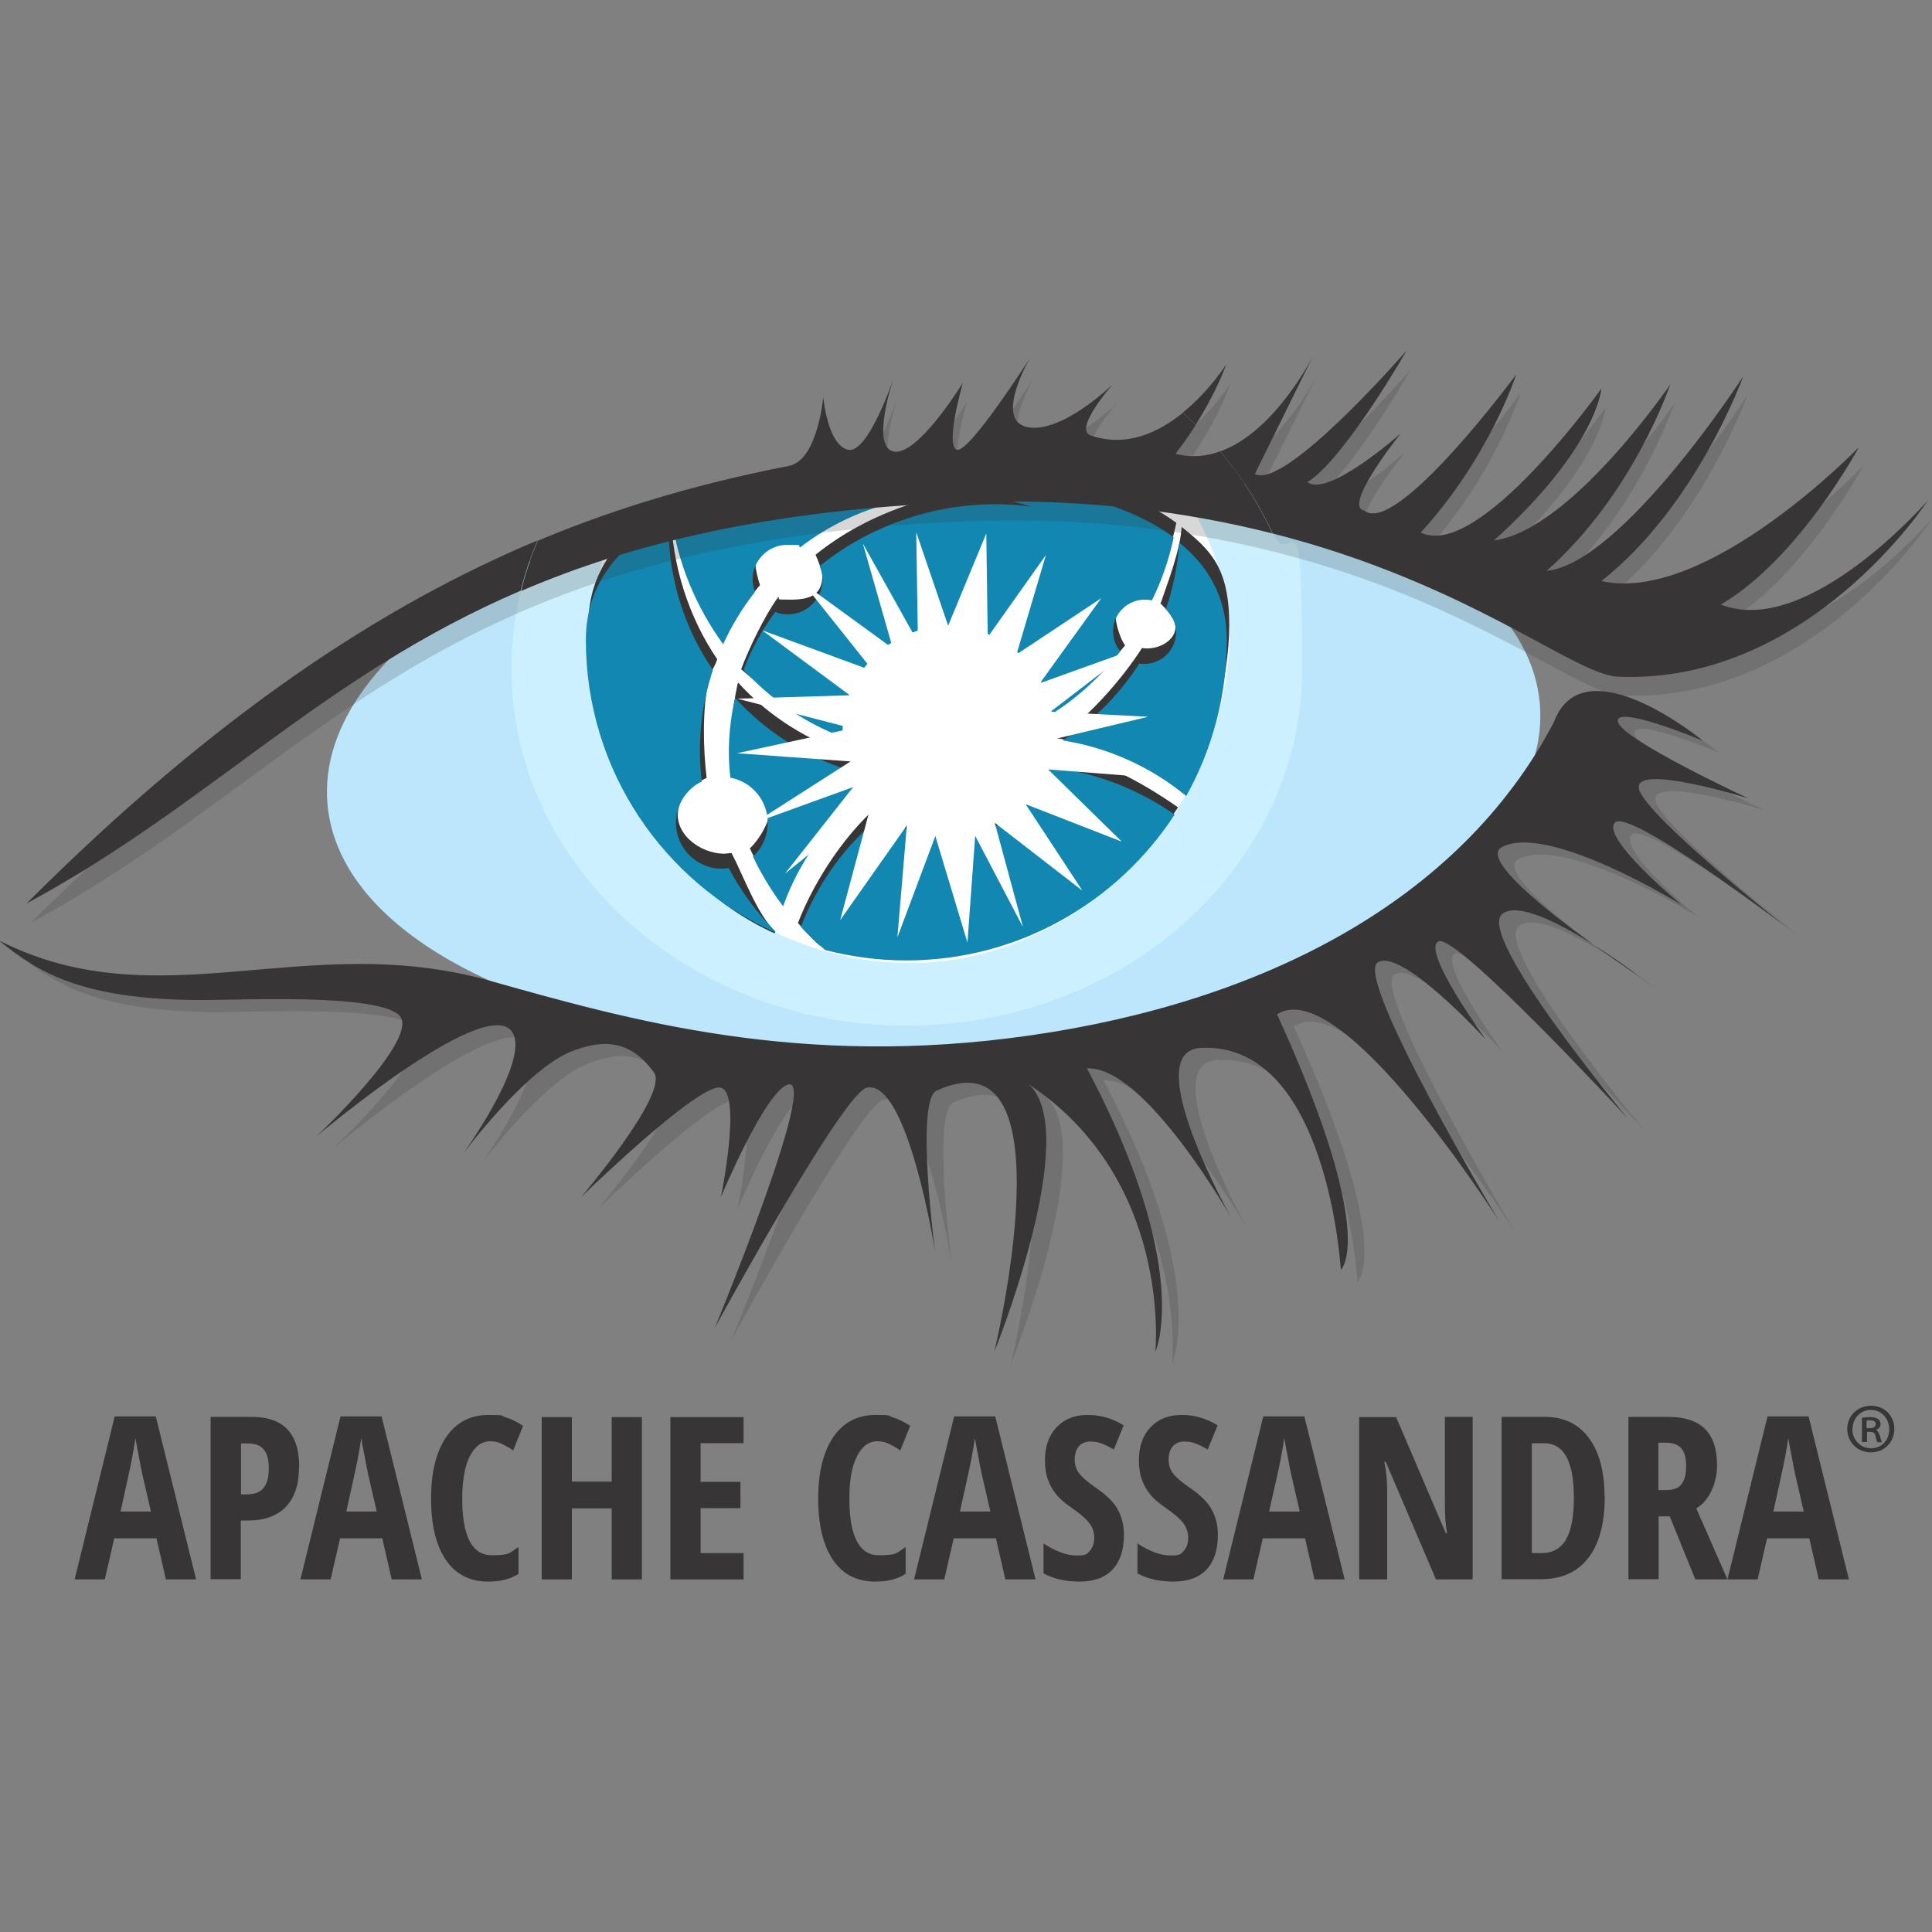 <?xml version="1.0" encoding="UTF-8"?><svg id="Layer_1" xmlns="http://www.w3.org/2000/svg" viewBox="0 0 80 80"><rect x="0" y="0" width="80" height="80" fill="#808080" stroke="none"/><defs><style>.cls-1,.cls-2,.cls-3,.cls-4{fill-rule:evenodd;}.cls-1,.cls-5{fill:#373535;}.cls-2{fill:#fff;}.cls-6{fill:#cdf0fe;}.cls-3{fill:#bbe6fb;}.cls-7{opacity:.2;}.cls-4{fill:#1287b1;}</style></defs><g id="Layer_1-2"><g id="surface1"><g id="surface5"><g class="cls-7"><path class="cls-1" d="M.7,39.47c6.61,3.31,12.65-.5,20.27,1.64,5.79,1.63,12.84,3.64,22.41,2.26,9.57-1.38,17.75-5.54,21.65-12.96,1.22-3.31,6.17.76,6.17.76,0,0-3.61-1.51-3.52-.8.08.72,5.41,3.19,5.41,3.19,0,0-4.83-1.51-4.53-.38s6.04,5.67,6.04,5.67c0,0-6.51-4.95-7.05-4.28s2.77,3.4,2.77,3.4c0,0-5.49-3.4-7.43-2.4-1.39.72,5.71,5.38,5.71,5.38,0,0-4.61-3.53-5.71-2.6-1.09.92,5.21,8.47,5.21,8.47,0,0-7.13-7.72-7.85-7.34-.72.38,1.97,4.07,1.97,4.07,0,0-3.53-3.86-4.49-3.19-.96.67,5.03,10.7,5.03,10.7,0,0-6.51-10.28-9.19-8.56,4.22,9.25,2.64,10.58,2.64,10.58,0,0-.54-9.44-5.79-9.19-2.64.12,1.26,7.05,1.26,7.05,0,0-3.59-6.33-5.98-6.2,4.41,8.34,2.83,11.74,2.83,11.74,0,0,.73-7.12-5.25-11.09,2.26,2.01-1.42,11.09-1.42,11.09,0,0,3.25-13.38-2.39-10.82-.89.41-.06,6.67-.06,6.67,0,0-1.13-7.17-2.83-6.79-.99.22-6.29,9.94-6.29,9.94,0,0,4.35-10.51,3.02-10.07-.96.32-2.77,4.66-2.77,4.66,0,0,.88-4.28,0-4.53-.88-.25-5.79,4.53-5.79,4.53,0,0,3.65-4.28,3.02-5.16-.96-1.33-2.07-1.4-3.4-.88-1.93.75-4.53,4.28-4.53,4.28,0,0,2.59-3.57,2.14-4.91-.73-2.15-8.18,4.15-8.18,4.15,0,0,4.41-4.15,3.4-5.03-1-.88-6.47-.61-8.18-.61-5.03-.01-6.78-1.2-8.31-2.41"/></g></g><path class="cls-3" d="M63.76,29.13c.58,6.63-10.17,12.94-24.04,14.09-13.86,1.16-25.58-3.29-26.16-9.92-.58-6.63,10.17-12.94,24.04-14.09,13.86-1.15,25.58,3.29,26.16,9.92"/><path class="cls-6" d="M39.79,20.79c-7.94.3-13.64,1.7-18.22,3.67-.25,1.04-.39,2.11-.39,3.22,0,8.17,7.32,14.79,16.37,14.79s16.37-6.62,16.37-14.79-.43-3.87-1.22-5.6c-3.55-.9-7.81-1.48-12.89-1.29"/><path class="cls-2" d="M37.55,19.25c-2.93-.18-7.97,1.35-12.18,2.87-.66,1.55-1,3.21-1,4.89,0,7.1,6.44,12.87,13.26,12.87s12.76-5.77,13.26-12.87c.17-2.31-.63-4.49-1.74-6.37-4.36-.77-8.99-1.24-11.61-1.4"/><path class="cls-1" d="M30.04,26.08c.36-.8.9-1.18,1.43-1.85-.06-.16-.19-.67-.19-.85,0-.79.65-1.44,1.44-1.44s.36.03.54.1c2.73-2.08,6.3-2.71,9.57-1.68-3.14-.43-6.66.67-9.06,2.61.08.17.28.67.28.87,0,.8-.52.99-1.31.99s-.36-.03-.52-.1c-.54.73-1.21,2.12-1.53,2.98,1.33,1.19,2.53,1.62,4.09,2.2,0-.08.06-.14.06-.22,0-2.41,2.13-4.37,4.53-4.37,2.13,0,3.94,1.53,4.3,3.63,1.08-.69,2.12-1.21,2.92-2.23-.19-.23-.39-.87-.39-1.18,0-.72.59-1.31,1.31-1.31h0c.1,0,.2.01.3.03.41-.83.71-1.71.9-2.61-3.77-2.79-11.06-2.41-11.06-2.41,0,0-5.8-.3-9.73,1.61.26,1.89,1.02,3.69,2.13,5.22"/><path class="cls-1" d="M32.23,37.08c.65-1.79,2.25-3.18,3.76-4.41-.22-.3-.55-1.05-.69-1.41-1.82-.56-3.46-1.59-4.74-3l-.03.12c-.23,1.05-.29,2.12-.17,3.18.9.17,1.55.96,1.55,1.87,0,.55-.48,1.35-.86,1.7.41.88.69,1.31,1.18,1.95M48.05,24.99c.21.19.39.41.53.65.35.63-.35,1.21-1.08,1.21-.08,0-.14,0-.21-.02-.82,1.28-2.25,2.92-3.52,3.74,1.95.32,3.79,1.1,5.25,2.3,1.07-1.91,1.88-4.66,1.88-7.01s-.78-3.09-1.97-4.04c-.06.96-.57,2.29-.87,3.16"/><path class="cls-1" d="M43.47,31.14c-.61,1.75-2.26,2.92-4.11,2.92-.98,0-1.93-.33-2.7-.94-1.53,1.19-2.92,3.28-3.62,5.1.32.34.54.62.89.92,1.07.28,2.54,0,3.7,0,4.66,0,8.78-2.07,11.15-5.71-1.57-1.09-3.43-2.12-5.32-2.3M32.11,38.59c-.78-.77-1.31-2.3-1.82-3.27-.1.01-.19.02-.29.03-1.05,0-2.15-.88-1.9-1.9.14-.56.53-.94,1.16-1.24-.14-1.17-.19-2.85.09-4.07.08-.35.24-.51.35-.84-1.16-1.7-1.91-3.93-1.91-6.13s0-.16,0-.24c-1.96.98-3.43,2.53-3.43,4.97,0,5.39,3.1,10.68,7.72,12.75v-.04"/><path class="cls-4" d="M29.93,26.71c.35-.78.8-1.52,1.33-2.2-.06-.17-.09-.34-.1-.51,0-.79.65-1.44,1.44-1.44s.36.03.54.1c2.48-1.9,5.67-2.6,8.72-1.91.29.07.57.14.85.23-3.14-.43-6.37.52-8.77,2.46.08.18.12.37.12.56,0,.8-.65,1.44-1.44,1.44-.18,0-.35-.03-.52-.1-.55.74-.99,1.54-1.31,2.4,1.14,1.23,2.54,2.2,4.11,2.79,0-.08-.01-.14-.01-.23,0-2.41,1.95-4.36,4.36-4.37,2.13,0,3.95,1.53,4.31,3.63,1.09-.69,2.04-1.57,2.83-2.59-.19-.23-.3-.52-.3-.83,0-.72.59-1.31,1.31-1.31.1,0,.2.01.3.03.41-.83.71-1.71.9-2.61-3.77-2.79-11.06-2.41-11.06-2.41,0,0-5.8-.3-9.73,1.61.26,1.89,1.02,3.69,2.13,5.22"/><path class="cls-4" d="M32.43,37.52c.65-1.82,1.79-3.41,3.29-4.63-.22-.3-.41-.64-.54-.99-1.82-.56-3.46-1.59-4.74-3,0,.04-.02.08-.03.12-.23,1.05-.29,2.12-.17,3.18.9.17,1.55.96,1.55,1.87,0,.53-.22,1.04-.61,1.4.34.72.76,1.41,1.24,2.05M48.26,25.21c.28.25.43.6.44.97,0,.72-.59,1.31-1.31,1.31-.08,0-.14,0-.21-.02-.82,1.28-1.9,2.37-3.17,3.19,1.88.3,3.64,1.09,5.11,2.3,1.1-1.97,1.68-4.19,1.68-6.45,0-1.78-.78-3.09-1.97-4.04-.06.94-.25,1.86-.55,2.74"/><path class="cls-4" d="M43.36,31.77c-.61,1.75-2.26,2.92-4.11,2.92-.98,0-1.93-.33-2.7-.94-1.53,1.19-2.68,2.81-3.39,4.63.32.34.65.66,1.01.96,1.09.28,2.22.43,3.35.43,4.66,0,8.75-2.41,11.12-6.04-1.57-1.09-3.4-1.79-5.28-1.97M32.11,38.57c-.77-.77-1.42-1.65-1.93-2.62-.1.01-.19.02-.29.02h0c-1.05,0-1.9-.85-1.9-1.9,0-.73.42-1.4,1.07-1.71-.19-1.55-.03-3.14.46-4.62-1.2-1.75-1.84-3.83-1.84-5.96v-.24c-1.96.98-3.42,2.53-3.42,4.97,0,5.39,3.22,10.03,7.84,12.1v-.04h0Z"/><g id="surface18"><path class="cls-2" d="M43.51,30.64l4.03-.96-4.04-.21,3.29-2.52-3.73,1.34,2.54-3.52-3.51,2.33,1.22-4.12-2.41,3.4-.06-4.29-1.58,3.82-1.32-3.87.07,4.55-2.28-4.08,1.24,4.34-3.71-2.7,2.9,3.64-4.6-1.69,3.63,2.69-4.66.14,4.76,1.23-4.77,1.03,4.7.34-3.97,2.54,4.08-1.48-2.83,3.59,3.58-2.89-1.29,4.81,2.76-3.92-.39,4.63,1.57-4.19,1.33,4.41.32-4.42,1.98,3.78-1.17-4.32,3.63,2.81-2.35-3.58,3.98,1.55-3.05-2.99,4.08.32-4.02-1.54h0Z"/></g><path class="cls-5" d="M50.78,15.08s-.69,1.11-1.81,2.01c.19.17.36.33.54.5.9-1.42,1.27-2.52,1.27-2.52"/><path class="cls-5" d="M1.1,37.41c7.59-4.09,12.25-9.43,20.46-12.95.18-.72.41-1.41.69-2.08-6.31,2.65-13.22,7.1-21.15,15.03"/><path class="cls-5" d="M71.26,25.03c3.23-1.89,5.71-6.51,5.71-6.51,0,0-6.29,6.51-10.66,5.54,3.94-3.1,5.87-8.47,5.87-8.47,0,0-5.01,7.73-8.14,8.05,3.61-3.19,5.12-7.72,5.12-7.72,0,0-4.11,6.04-7.3,6.46,4.28-3.86,4.45-6.29,4.45-6.29,0,0-5.09,7.15-7.48,5.96,2.85-3.11,3.95-6.54,3.95-6.54,0,0-4.95,6.71-6.29,5.63-.92-.17,1.51-3.19,1.51-3.19,0,0-3.02,2.68-3.86,2.01,1.51-.92,4.11-5.45,4.11-5.45,0,0-5.03,5.79-6.29,5.12l2.43-4.93s-1.56,3.16-3.86,3.99c.88,1.04,1.61,2.18,2.17,3.4,8.14,2.07,12.49,5.85,14.29,5.93,7.89.34,12.84-7.3,12.84-7.3,0,0-4.95,5.71-8.56,4.32"/><path class="cls-5" d="M48.68,18.78c.32-.41.59-.8.83-1.18-.18-.17-.36-.34-.54-.5-1,.81-2.34,1.44-3.81.93-.73-.25.91-2.11.91-2.11,0,0-2.08,2.03-3.51,1.77s.08-2.85.08-2.85c0,0-2.52,3.95-3.02,3.78-.5-.17.25-2.77.25-2.77,0,0-1.85,3.02-2.85,2.85-.97-.17-.07-2.9,0-3.09-.07.21-1.11,3.25-1.93,3.01-.84-.25-1-2.18-1-2.18,0,0-.23,2.62-1.42,2.85h0c-3.31.65-6.75,1.57-10.4,3.1-.28.67-.52,1.36-.69,2.08,4.59-1.97,10.28-3.36,18.22-3.67,5.09-.19,9.35.39,12.89,1.29-.56-1.22-1.29-2.37-2.17-3.4-.57.21-1.19.27-1.84.1"/><path class="cls-1" d="M.01,38.97c6.61,3.31,12.65-.5,20.27,1.64,5.79,1.63,12.84,3.64,22.41,2.26,9.57-1.38,17.75-5.54,21.65-12.96,1.22-3.31,6.17.76,6.17.76,0,0-3.61-1.51-3.52-.8.08.72,5.41,3.19,5.41,3.19,0,0-4.83-1.51-4.53-.38s6.04,5.67,6.04,5.67c0,0-6.51-4.95-7.05-4.28s2.77,3.4,2.77,3.4c0,0-5.49-3.4-7.43-2.4-1.39.72,5.71,5.38,5.71,5.38,0,0-4.61-3.53-5.71-2.6-1.09.92,5.21,8.47,5.21,8.47,0,0-7.13-7.72-7.85-7.34-.72.38,1.97,4.07,1.97,4.07,0,0-3.53-3.86-4.49-3.19-.96.67,5.03,10.7,5.03,10.7,0,0-6.51-10.28-9.19-8.56,4.22,9.25,2.64,10.58,2.64,10.58,0,0-.54-9.44-5.79-9.19-2.64.12,1.26,7.05,1.26,7.05,0,0-3.59-6.33-5.98-6.2,4.41,8.34,2.83,11.74,2.83,11.74,0,0,.73-7.12-5.25-11.09,2.26,2.01-1.42,11.09-1.42,11.09,0,0,3.25-13.38-2.39-10.82-.89.41-.06,6.67-.06,6.67,0,0-1.13-7.17-2.83-6.79-.99.22-6.29,9.94-6.29,9.94,0,0,4.35-10.51,3.02-10.07-.96.32-2.77,4.66-2.77,4.66,0,0,.88-4.28,0-4.53-.88-.25-5.79,4.53-5.79,4.53,0,0,3.65-4.28,3.02-5.16-.96-1.33-2.07-1.4-3.4-.88-1.93.75-4.53,4.28-4.53,4.28,0,0,2.59-3.57,2.14-4.91-.73-2.15-8.18,4.15-8.18,4.15,0,0,4.41-4.15,3.4-5.03-1-.88-6.47-.61-8.18-.61-5.03-.01-6.78-1.2-8.31-2.41"/><g id="surface23"><g class="cls-7"><path class="cls-1" d="M32.84,20.08c1.2-.23,1.42-2.85,1.42-2.85,0,0,.17,1.93,1,2.18.84.25,1.93-3.02,1.93-3.02,0,0-1,2.94,0,3.1,1,.17,2.85-2.85,2.85-2.85,0,0-.76,2.6-.25,2.77.5.17,3.02-3.78,3.02-3.78,0,0-1.51,2.6-.08,2.85,1.43.25,3.51-1.77,3.51-1.77,0,0-1.64,1.86-.91,2.11,3.11,1.09,5.62-2.94,5.62-2.94,0,0-.58,1.77-2.09,3.7,3.27.84,5.7-4.09,5.7-4.09l-2.43,4.93c1.26.67,6.29-5.12,6.29-5.12,0,0-2.6,4.53-4.11,5.45.84.67,3.86-2.01,3.86-2.01,0,0-2.43,3.02-1.51,3.19,1.34,1.09,6.29-5.63,6.29-5.63,0,0-1.09,3.44-3.95,6.54,2.39,1.19,7.48-5.96,7.48-5.96,0,0-.17,2.43-4.45,6.29,3.19-.42,7.3-6.46,7.3-6.46,0,0-1.51,4.53-5.12,7.72,3.13-.32,8.14-8.05,8.14-8.05,0,0-1.93,5.37-5.87,8.47,4.36.96,10.66-5.54,10.66-5.54,0,0-2.48,4.61-5.71,6.51,3.61,1.38,8.56-4.32,8.56-4.32,0,0-4.95,7.63-12.84,7.3-2.59-.11-10.41-7.85-27.18-7.21-22.15.84-26.85,10.24-38.68,16.61,12.51-12.51,22.49-16.37,31.55-18.13h0Z"/></g></g><path class="cls-5" d="M6.25,62.59l-.36-1.56c-.02-.1-.07-.33-.14-.72-.08-.39-.12-.64-.14-.76-.04.26-.09.56-.15.87-.06.32-.22,1.04-.47,2.17h1.27,0ZM6.87,65.4l-.39-1.7h-1.75l-.39,1.7h-1.25l1.66-6.75h1.7l1.67,6.75h-1.26Z"/><path class="cls-5" d="M9.97,61.88h.24c.31,0,.54-.08.69-.25.15-.17.23-.45.23-.83s-.07-.61-.21-.78-.35-.25-.64-.25h-.3v2.12h0ZM12.38,60.75c0,.72-.18,1.26-.54,1.64-.36.38-.88.57-1.56.57h-.31v2.43h-1.25v-6.72h1.71c1.31,0,1.96.69,1.96,2.07"/><path class="cls-5" d="M15.6,62.59l-.36-1.56c-.02-.1-.07-.33-.14-.72-.08-.39-.12-.64-.14-.76-.04.26-.09.56-.15.87-.06.32-.22,1.04-.47,2.17h1.27ZM16.22,65.4l-.39-1.7h-1.75l-.39,1.7h-1.25l1.66-6.75h1.7l1.67,6.75h-1.26Z"/><path class="cls-5" d="M20.3,59.68c-.36,0-.64.21-.85.63s-.31,1-.31,1.75c0,1.55.41,2.34,1.22,2.34s.73-.11,1.11-.34v1.11c-.33.22-.75.32-1.26.32-.76,0-1.34-.3-1.75-.9-.41-.61-.61-1.45-.61-2.54s.21-1.94.63-2.55c.42-.61,1-.91,1.75-.91s.48.03.71.1.47.19.72.35l-.41,1.02c-.14-.1-.28-.18-.44-.26-.16-.08-.32-.12-.51-.12"/><path class="cls-5" d="M26.58,65.4h-1.25v-2.94h-1.65v2.94h-1.25v-6.72h1.25v2.67h1.65v-2.67h1.25v6.72Z"/><path class="cls-5" d="M30.79,65.4h-3.03v-6.72h3.03v1.08h-1.78v1.6h1.65v1.09h-1.65v1.86h1.78v1.09h0Z"/><path class="cls-5" d="M36.33,59.68c-.36,0-.64.21-.85.63s-.31,1-.31,1.75c0,1.55.41,2.34,1.22,2.34s.73-.11,1.11-.34v1.11c-.33.22-.75.32-1.26.32-.76,0-1.34-.3-1.75-.9-.41-.61-.61-1.45-.61-2.54s.21-1.94.63-2.55c.42-.61,1-.91,1.75-.91s.48.03.71.1.47.19.72.35l-.41,1.02c-.14-.1-.28-.18-.44-.26-.16-.08-.32-.12-.51-.12"/><path class="cls-5" d="M41.01,62.59l-.36-1.56c-.02-.1-.07-.33-.14-.72-.08-.39-.12-.64-.14-.76-.04.26-.09.56-.15.87-.06.32-.22,1.04-.47,2.17h1.27ZM41.63,65.4l-.39-1.7h-1.75l-.39,1.7h-1.25l1.66-6.75h1.7l1.67,6.75h-1.26Z"/><path class="cls-5" d="M46.54,63.55c0,.63-.16,1.11-.47,1.44-.32.34-.78.5-1.37.5s-1.09-.12-1.49-.34v-1.24c.5.33.96.5,1.38.5s.42-.07.54-.2c.12-.13.18-.31.18-.54s-.07-.43-.21-.61-.38-.39-.72-.62c-.29-.2-.51-.39-.65-.57-.15-.18-.26-.39-.34-.61s-.12-.49-.12-.79c0-.58.16-1.03.48-1.37s.75-.51,1.29-.51,1.01.14,1.49.43l-.41,1c-.14-.08-.3-.17-.46-.23-.16-.07-.33-.1-.52-.1s-.36.07-.47.2-.17.32-.17.54.06.43.19.59.36.36.68.58c.44.3.74.59.91.9s.26.65.26,1.05"/><path class="cls-5" d="M50.43,63.55c0,.63-.16,1.11-.47,1.44-.32.34-.78.5-1.37.5s-1.09-.12-1.49-.34v-1.24c.5.33.96.5,1.38.5s.42-.07.54-.2c.12-.13.18-.31.18-.54s-.07-.43-.21-.61-.38-.39-.72-.62c-.29-.2-.51-.39-.65-.57-.15-.18-.26-.39-.34-.61s-.12-.49-.12-.79c0-.58.16-1.03.48-1.37s.75-.51,1.29-.51,1.01.14,1.49.43l-.41,1c-.14-.08-.3-.17-.46-.23-.16-.07-.33-.1-.52-.1s-.36.07-.47.2-.17.32-.17.54.06.43.19.59c.13.17.36.36.68.58.44.3.74.59.91.9s.26.65.26,1.05"/><path class="cls-5" d="M53.82,62.59l-.36-1.56c-.02-.1-.07-.33-.14-.72-.08-.39-.12-.64-.14-.76-.04.26-.09.56-.15.87-.06.32-.22,1.04-.48,2.17h1.27ZM54.43,65.4l-.39-1.7h-1.75l-.39,1.7h-1.25l1.66-6.75h1.7l1.67,6.75h-1.26Z"/><path class="cls-5" d="M60.99,65.4h-1.53l-2.08-4.87h-.06c.08.37.12.77.12,1.2v3.67h-1.16v-6.72h1.53l2.06,4.81h.05c-.06-.32-.09-.7-.09-1.15v-3.67h1.15v6.72h0Z"/><path class="cls-5" d="M65.17,62.01c0-1.5-.41-2.25-1.24-2.25h-.5v4.55h.41c.45,0,.79-.19,1.01-.57s.32-.96.32-1.72M66.45,61.97c0,1.11-.23,1.96-.68,2.54-.45.58-1.1.88-1.95.88h-1.64v-6.72h1.79c.78,0,1.39.29,1.82.87.43.58.65,1.39.65,2.43"/><path class="cls-5" d="M68.68,61.7h.32c.3,0,.51-.08.63-.25.13-.17.19-.41.19-.75s-.07-.58-.21-.74c-.14-.14-.34-.22-.63-.22h-.31v1.95h0ZM68.68,62.78v2.61h-1.25v-6.72h1.64c.69,0,1.2.17,1.53.5s.5.83.5,1.51-.29,1.44-.86,1.78l1.29,2.94h-1.33l-1.06-2.61h-.45Z"/><path class="cls-5" d="M74.69,62.59l-.36-1.56c-.02-.1-.07-.33-.14-.72-.08-.39-.12-.64-.14-.76-.04.26-.09.56-.15.87-.06.32-.22,1.04-.47,2.17h1.27,0ZM75.31,65.4l-.39-1.7h-1.75l-.39,1.7h-1.25l1.66-6.75h1.7l1.67,6.75h-1.26Z"/><path class="cls-5" d="M77.29,59.14h.12c.13,0,.26-.04.26-.16s-.07-.17-.24-.17-.12,0-.14.01v.32h0ZM77.29,59.71h-.19v-1c.1-.02.21-.03.35-.03s.25.03.32.08c.06.04.1.12.1.22s-.09.2-.19.23h0c.08.05.13.13.17.26.03.15.06.21.08.25h-.19s-.06-.12-.08-.26c-.02-.12-.09-.17-.23-.17h-.12v.42h0ZM76.7,59.17c0,.45.33.8.78.8s.75-.35.75-.79-.32-.8-.76-.8-.76.36-.76.79M78.44,59.17c0,.55-.42.97-.97.97s-.98-.42-.98-.97.43-.96.99-.96.96.42.96.96"/></g></g></svg>